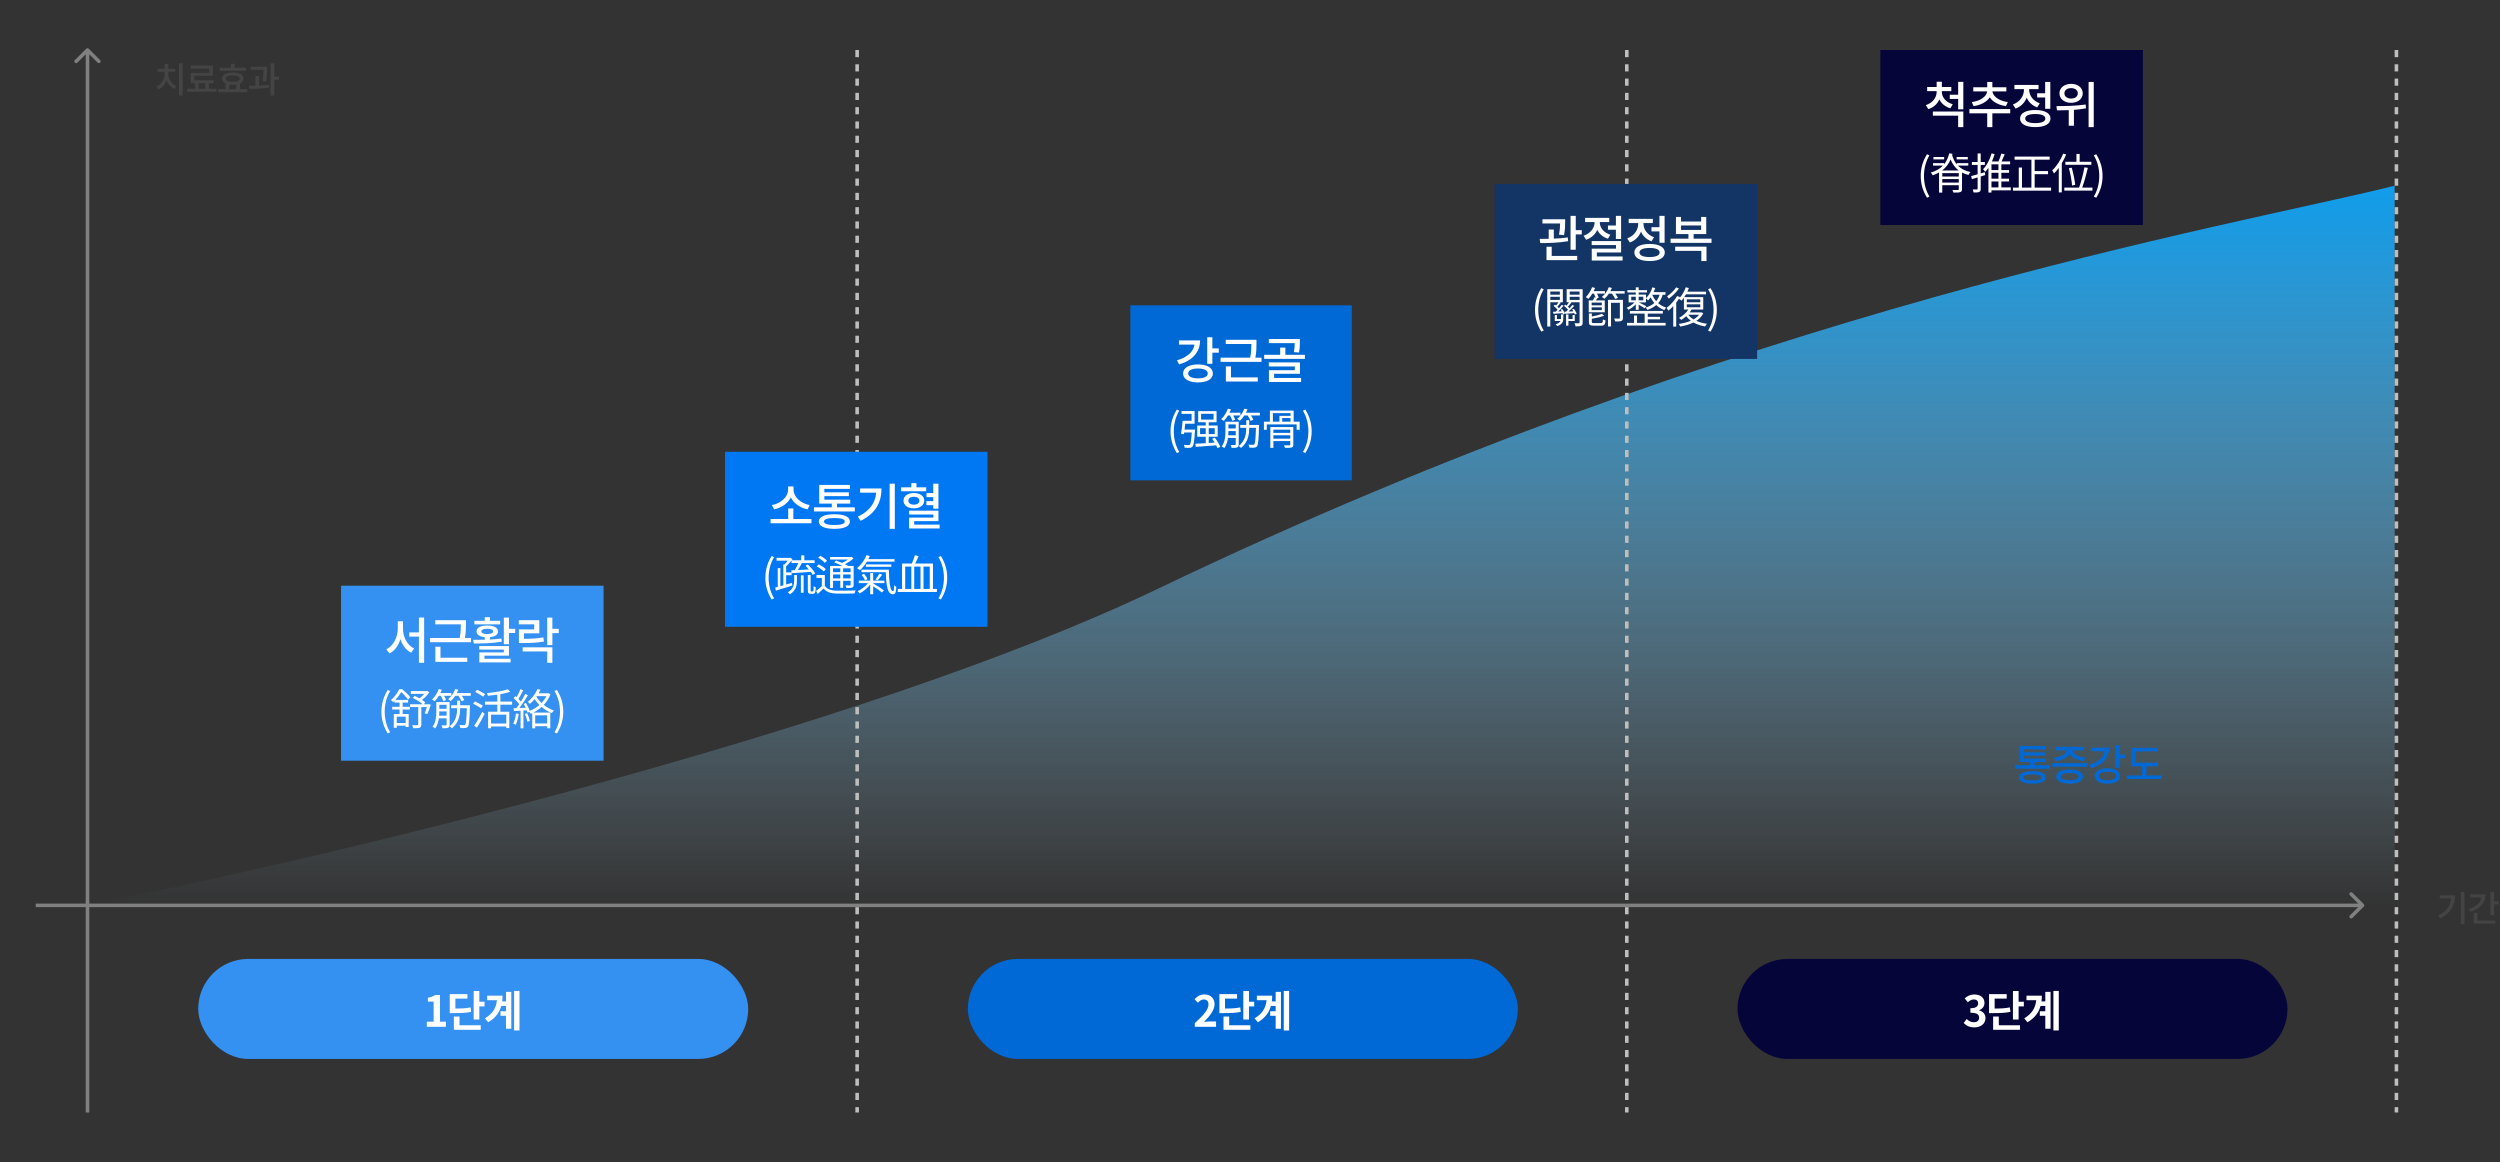 <svg width="1400" height="651" viewBox="0 0 1400 651" fill="none" xmlns="http://www.w3.org/2000/svg">
<rect x="0" y="0" width="1400" height="651" fill="#333333" stroke="none"/>
<path d="M648.391 329.72C480.789 410.165 177.641 481.429 49 507H1341V104C1246.85 127.471 976.518 172.227 648.391 329.72Z" fill="url(#paint0_linear_1402_15073)"/>
<rect x="111" y="537" width="308" height="56" rx="28" fill="#3591F1"/>
<path d="M239.023 575V572.144H242.839V560.912H239.623V558.728C241.399 558.392 242.623 557.936 243.751 557.216H246.367V572.144H249.703V575H239.023ZM263.524 564.128L263.836 566.624C261.124 567.224 258.604 567.344 253.708 567.344H251.86V556.712H261.748V559.232H255.004V564.8C258.94 564.776 261.124 564.632 263.524 564.128ZM257.332 569.264V574.16H269.212V576.68H254.164V569.264H257.332ZM268.42 560.984H271.348V563.576H268.42V570.944H265.252V554.96H268.42V560.984ZM283.37 560.792V555.44H286.322V576.104H283.37V568.856H280.298V566.312H283.37V563.312H280.706C279.722 566.96 277.514 570.032 273.386 572.48L271.586 570.272C275.954 567.608 277.874 564.416 278.282 560.096H272.834V557.576H281.426C281.426 558.704 281.354 559.76 281.234 560.792H283.37ZM287.906 554.936H290.906V577.064H287.906V554.936Z" fill="white"/>
<rect x="542" y="537" width="308" height="56" rx="28" fill="#0069D6"/>
<path d="M669.087 575V572.96C673.911 568.64 676.767 565.304 676.767 562.568C676.767 560.768 675.807 559.688 674.103 559.688C672.807 559.688 671.751 560.528 670.839 561.512L668.919 559.592C670.551 557.84 672.135 556.904 674.559 556.904C677.919 556.904 680.151 559.064 680.151 562.376C680.151 565.592 677.487 569.048 674.247 572.216C675.135 572.12 676.311 572.024 677.151 572.024H680.991V575H669.087ZM694.524 564.128L694.836 566.624C692.124 567.224 689.604 567.344 684.708 567.344H682.86V556.712H692.748V559.232H686.004V564.8C689.94 564.776 692.124 564.632 694.524 564.128ZM688.332 569.264V574.16H700.212V576.68H685.164V569.264H688.332ZM699.42 560.984H702.348V563.576H699.42V570.944H696.252V554.96H699.42V560.984ZM714.37 560.792V555.44H717.322V576.104H714.37V568.856H711.298V566.312H714.37V563.312H711.706C710.722 566.96 708.514 570.032 704.386 572.48L702.586 570.272C706.954 567.608 708.874 564.416 709.282 560.096H703.834V557.576H712.426C712.426 558.704 712.354 559.76 712.234 560.792H714.37ZM718.906 554.936H721.906V577.064H718.906V554.936Z" fill="white"/>
<rect x="973" y="537" width="308" height="56" rx="28" fill="#06053A"/>
<path d="M1105.63 575.336C1102.82 575.336 1100.93 574.28 1099.68 572.864L1101.34 570.632C1102.39 571.664 1103.69 572.456 1105.3 572.456C1107.1 572.456 1108.32 571.568 1108.32 569.96C1108.32 568.232 1107.29 567.128 1103.42 567.128V564.608C1106.69 564.608 1107.74 563.48 1107.74 561.896C1107.74 560.504 1106.88 559.688 1105.37 559.688C1104.1 559.688 1103.06 560.264 1102.01 561.248L1100.21 559.088C1101.74 557.744 1103.45 556.904 1105.54 556.904C1108.97 556.904 1111.3 558.608 1111.3 561.632C1111.3 563.552 1110.22 564.944 1108.34 565.688V565.808C1110.34 566.36 1111.87 567.848 1111.87 570.176C1111.87 573.44 1109.02 575.336 1105.63 575.336ZM1125.52 564.128L1125.84 566.624C1123.12 567.224 1120.6 567.344 1115.71 567.344H1113.86V556.712H1123.75V559.232H1117V564.8C1120.94 564.776 1123.12 564.632 1125.52 564.128ZM1119.33 569.264V574.16H1131.21V576.68H1116.16V569.264H1119.33ZM1130.42 560.984H1133.35V563.576H1130.42V570.944H1127.25V554.96H1130.42V560.984ZM1145.37 560.792V555.44H1148.32V576.104H1145.37V568.856H1142.3V566.312H1145.37V563.312H1142.71C1141.72 566.96 1139.51 570.032 1135.39 572.48L1133.59 570.272C1137.95 567.608 1139.87 564.416 1140.28 560.096H1134.83V557.576H1143.43C1143.43 558.704 1143.35 559.76 1143.23 560.792H1145.37ZM1149.91 554.936H1152.91V577.064H1149.91V554.936Z" fill="white"/>
<path d="M49.707 27.293C49.317 26.902 48.683 26.902 48.293 27.293L41.929 33.657C41.538 34.047 41.538 34.681 41.929 35.071C42.319 35.462 42.953 35.462 43.343 35.071L49 29.414L54.657 35.071C55.047 35.462 55.681 35.462 56.071 35.071C56.462 34.681 56.462 34.047 56.071 33.657L49.707 27.293ZM48 28L48 623L50 623L50 28L48 28Z" fill="#808080"/>
<path d="M480 28L480 623" stroke="#BEBEBE" stroke-width="2" stroke-dasharray="4 4"/>
<path d="M911 28L911 623" stroke="#BEBEBE" stroke-width="2" stroke-dasharray="4 4"/>
<path d="M1342 28L1342 623" stroke="#BEBEBE" stroke-width="2" stroke-dasharray="4 4"/>
<path d="M1323.71 507.707C1324.1 507.316 1324.1 506.683 1323.71 506.293L1317.34 499.929C1316.95 499.538 1316.32 499.538 1315.93 499.929C1315.54 500.319 1315.54 500.953 1315.93 501.343L1321.59 507L1315.93 512.657C1315.54 513.047 1315.54 513.68 1315.93 514.071C1316.32 514.461 1316.95 514.461 1317.34 514.071L1323.71 507.707ZM20 508L1323 508L1323 506L20 506L20 508Z" fill="#808080"/>
<path d="M1138.11 437C1141.4 437 1143.1 436.472 1143.1 435.32C1143.1 434.216 1141.4 433.664 1138.11 433.664C1134.85 433.664 1133.14 434.216 1133.14 435.32C1133.14 436.472 1134.85 437 1138.11 437ZM1138.11 431.84C1142.84 431.84 1145.58 433.04 1145.58 435.32C1145.58 437.624 1142.84 438.848 1138.11 438.848C1133.41 438.848 1130.65 437.624 1130.65 435.32C1130.65 433.04 1133.41 431.84 1138.11 431.84ZM1139.38 428.504H1147.93V430.496H1128.32V428.504H1136.89V426.728H1130.84V417.776H1145.6V419.672H1133.31V421.304H1145.07V423.152H1133.31V424.832H1145.74V426.728H1139.38V428.504ZM1151.09 426.248L1150.21 424.328C1154.24 423.92 1157.05 422.192 1157.36 420.224H1151.05V418.232H1167.05V420.224H1160.69C1161.01 422.192 1163.81 423.92 1167.85 424.328L1166.98 426.248C1163.14 425.84 1160.19 424.28 1159.04 422.048C1157.86 424.28 1154.89 425.84 1151.09 426.248ZM1158.99 436.904C1162.16 436.904 1163.96 436.208 1163.96 434.888C1163.96 433.544 1162.16 432.848 1158.99 432.848C1155.82 432.848 1154.05 433.544 1154.05 434.888C1154.05 436.208 1155.82 436.904 1158.99 436.904ZM1158.99 430.904C1163.65 430.904 1166.45 432.368 1166.45 434.888C1166.45 437.408 1163.65 438.848 1158.99 438.848C1154.36 438.848 1151.53 437.408 1151.53 434.888C1151.53 432.368 1154.36 430.904 1158.99 430.904ZM1149.22 427.352H1168.83V429.344H1149.22V427.352ZM1171.01 418.688H1181.14C1181.14 424.352 1177.4 428.384 1171.06 430.208L1170.05 428.24C1175.07 426.8 1178.02 424.064 1178.45 420.704H1171.01V418.688ZM1180.13 436.904C1183.04 436.904 1184.84 436.04 1184.84 434.552C1184.84 433.04 1183.04 432.176 1180.13 432.176C1177.25 432.176 1175.43 433.04 1175.43 434.552C1175.43 436.04 1177.25 436.904 1180.13 436.904ZM1180.13 430.208C1184.48 430.208 1187.28 431.864 1187.28 434.552C1187.28 437.216 1184.48 438.848 1180.13 438.848C1175.81 438.848 1172.98 437.216 1172.98 434.552C1172.98 431.864 1175.81 430.208 1180.13 430.208ZM1187.04 422.528H1190.12V424.568H1187.04V429.92H1184.57V417.176H1187.04V422.528ZM1202.02 434.216H1210.63V436.256H1191V434.216H1199.55V429.104H1193.4V418.808H1208.23V420.8H1195.87V427.112H1208.43V429.104H1202.02V434.216Z" fill="#0069D6"/>
<path d="M94.246 40.18V41.22C94.246 44.06 96.006 47 98.806 48.22L97.706 49.82C95.646 48.92 94.066 47.06 93.246 44.8C92.446 47.2 90.866 49.16 88.766 50.12L87.626 48.54C90.466 47.26 92.186 44.2 92.186 41.22V40.18H88.186V38.52H92.186V35.84H94.246V38.52H98.166V40.18H94.246ZM100.226 35.46H102.306V53.52H100.226V35.46ZM111.245 46.6V49.72H114.945V46.6H111.245ZM116.985 49.72H121.185V51.42H104.825V49.72H109.205V46.6H106.805V40.8H117.205V38.4H106.765V36.74H119.245V42.44H108.825V44.94H119.645V46.6H116.985V49.72ZM137.743 37.96V39.62H122.963V37.96H129.343V35.72H131.403V37.96H137.743ZM128.383 47.32V49.92H132.343V47.32C131.723 47.42 131.083 47.46 130.343 47.46C129.623 47.46 128.983 47.42 128.383 47.32ZM130.343 42.22C127.883 42.22 126.443 42.86 126.443 44.04C126.443 45.2 127.883 45.86 130.343 45.86C132.823 45.86 134.263 45.2 134.263 44.04C134.263 42.86 132.823 42.22 130.343 42.22ZM134.383 49.92H138.583V51.62H122.223V49.92H126.343V46.74C125.063 46.16 124.343 45.24 124.343 44.04C124.343 41.88 126.643 40.62 130.343 40.62C134.043 40.62 136.363 41.88 136.363 44.04C136.363 45.22 135.643 46.14 134.383 46.74V49.92ZM149.082 45.64L147.062 45.46C147.522 42.66 147.562 40.56 147.562 39.04H140.402V37.38H149.582V38.58C149.582 40.16 149.582 42.44 149.082 45.64ZM145.042 42.56V47.96C146.922 47.88 148.822 47.76 150.582 47.54L150.682 49.04C146.962 49.66 142.822 49.74 139.662 49.74L139.442 48.04C140.542 48.04 141.762 48.02 143.022 48V42.56H145.042ZM156.282 42.9V44.64H153.622V53.54H151.542V35.48H153.622V42.9H156.282Z" fill="#444444"/>
<path d="M1366.24 501.38H1374.8C1374.8 506.76 1372.64 511.32 1366.44 514.32L1365.34 512.68C1370.08 510.4 1372.32 507.22 1372.68 503.06H1366.24V501.38ZM1378.06 499.48H1380.12V517.54H1378.06V499.48ZM1383.32 500.86H1391.86C1391.86 505.64 1388.68 509.04 1383.42 510.64L1382.56 509C1386.7 507.74 1389.26 505.4 1389.62 502.54H1383.32V500.86ZM1387.34 511.24V515.52H1397.42V517.2H1385.26V511.24H1387.34ZM1396.7 504.76H1399.28V506.46H1396.7V512.56H1394.64V499.48H1396.7V504.76Z" fill="#444444"/>
<rect width="147" height="98" transform="translate(1053 28)" fill="#06053A"/>
<path d="M1093.55 58.388L1092.2 60.656C1089.29 59.788 1087.16 57.968 1086.04 55.672C1084.92 58.192 1082.82 60.18 1079.86 61.104L1078.46 58.864C1082.35 57.632 1084.53 54.636 1084.53 51.416V51.024H1079.21V48.728H1084.53V45.76H1087.44V48.728H1092.74V51.024H1087.42V51.416C1087.42 54.44 1089.66 57.268 1093.55 58.388ZM1082.4 64.772V62.448H1099.46V71.212H1096.57V64.772H1082.4ZM1096.57 45.844H1099.46V61.216H1096.57V55.392H1091.87V53.04H1096.57V45.844ZM1105.19 59.424L1104.19 57.156C1109.09 56.568 1112.56 53.908 1112.81 51.192H1105.03V48.868H1112.84V45.9H1115.72V48.868H1123.56V51.192H1115.75C1116 53.88 1119.47 56.568 1124.37 57.156L1123.34 59.424C1119.22 58.892 1115.92 57.016 1114.27 54.496C1112.64 57.016 1109.34 58.864 1105.19 59.424ZM1125.72 61.076V63.456H1115.72V71.212H1112.84V63.456H1102.87V61.076H1125.72ZM1140.81 52.228H1145.29V45.872H1148.17V60.936H1145.29V54.58H1140.81V52.228ZM1142.26 57.856L1140.84 60.124C1138.04 59.144 1136.02 57.156 1134.96 54.72C1133.84 57.492 1131.71 59.732 1128.71 60.796L1127.23 58.5C1131.15 57.1 1133.42 53.74 1133.42 50.268V49.904H1128.07V47.58H1141.59V49.904H1136.33V50.24C1136.33 53.404 1138.48 56.54 1142.26 57.856ZM1139.77 68.944C1143.33 68.944 1145.4 68.048 1145.4 66.396C1145.4 64.744 1143.33 63.848 1139.77 63.848C1136.16 63.848 1134.12 64.744 1134.12 66.396C1134.12 68.048 1136.16 68.944 1139.77 68.944ZM1139.77 61.608C1145.04 61.608 1148.28 63.4 1148.28 66.396C1148.28 69.42 1145.04 71.184 1139.77 71.184C1134.48 71.184 1131.23 69.42 1131.23 66.396C1131.23 63.4 1134.48 61.608 1139.77 61.608ZM1159.82 49.344C1157.63 49.344 1156.07 50.492 1156.07 52.256C1156.07 54.048 1157.63 55.196 1159.82 55.196C1162.03 55.196 1163.57 54.048 1163.57 52.256C1163.57 50.492 1162.03 49.344 1159.82 49.344ZM1159.82 57.576C1156.04 57.576 1153.29 55.392 1153.29 52.256C1153.29 49.148 1156.04 46.964 1159.82 46.964C1163.6 46.964 1166.34 49.148 1166.34 52.256C1166.34 55.392 1163.6 57.576 1159.82 57.576ZM1167.97 58.528L1168.16 60.656C1165.95 61.104 1163.63 61.356 1161.39 61.524V70.4H1158.5V61.692C1156.12 61.776 1153.88 61.804 1151.92 61.804L1151.59 59.424C1156.15 59.424 1162.51 59.34 1167.97 58.528ZM1169.62 45.872H1172.5V71.184H1169.62V45.872Z" fill="white"/>
<path d="M1079.13 110.728C1076.92 107.128 1075.6 103.264 1075.6 98.536C1075.6 93.832 1076.92 89.944 1079.13 86.368L1080.49 86.992C1078.41 90.424 1077.42 94.456 1077.42 98.536C1077.42 102.616 1078.41 106.672 1080.49 110.08L1079.13 110.728ZM1101.97 87.928V89.248H1095.73V87.928H1101.97ZM1088.72 87.928V89.248H1082.72V87.928H1088.72ZM1087.67 102.256H1096.91V100.264H1087.67V102.256ZM1087.57 95.464H1096.86C1094.84 93.928 1093.38 91.864 1092.32 89.272C1091.22 91.888 1089.64 93.904 1087.57 95.464ZM1096.91 98.872V96.952H1087.67V98.872H1096.91ZM1102.26 92.752H1096.45C1098.16 94.504 1100.46 95.728 1103.46 96.352C1103.08 96.76 1102.6 97.456 1102.36 97.984C1101.01 97.648 1099.81 97.192 1098.73 96.64V105.952C1098.73 106.912 1098.47 107.344 1097.72 107.584C1097.03 107.848 1095.8 107.848 1093.93 107.848C1093.84 107.416 1093.57 106.792 1093.33 106.384C1094.7 106.408 1096.04 106.408 1096.4 106.384C1096.79 106.384 1096.91 106.288 1096.91 105.952V103.696H1087.67V107.848H1085.87V96.568C1084.79 97.192 1083.61 97.72 1082.34 98.176C1082.17 97.792 1081.57 97 1081.21 96.664C1084.07 95.8 1086.32 94.528 1088.03 92.752H1082.51V91.36H1088.68V92.032C1090.02 90.376 1090.98 88.336 1091.56 85.84L1093.38 86.128C1093.31 86.368 1093.26 86.632 1093.19 86.872C1093.76 88.888 1094.63 90.64 1095.83 92.08V91.36H1102.26V92.752ZM1111.5 96.424L1111.72 98.032L1109.2 98.824V105.664C1109.2 106.672 1108.98 107.176 1108.38 107.488C1107.76 107.776 1106.8 107.824 1105.21 107.8C1105.14 107.368 1104.92 106.576 1104.68 106.096C1105.76 106.144 1106.75 106.144 1107.06 106.12C1107.37 106.12 1107.47 106.024 1107.47 105.664V99.352L1104.25 100.336L1103.84 98.608C1104.83 98.368 1106.1 98.008 1107.47 97.6V92.368H1104.25V90.736H1107.47V85.936H1109.2V90.736H1111.52V92.368H1109.2V97.096L1111.5 96.424ZM1115.22 101.608V104.944H1119.13V101.608H1115.22ZM1119.13 95.248V92.032H1115.22V95.248H1119.13ZM1119.13 100.048V96.784H1115.22V100.048H1119.13ZM1126.07 104.944V106.576H1115.22V107.8H1113.52V93.952C1112.96 94.792 1112.36 95.56 1111.74 96.232C1111.5 95.872 1110.9 95.104 1110.54 94.744C1112.63 92.632 1114.31 89.344 1115.29 85.888L1117 86.32C1116.56 87.736 1116.06 89.104 1115.46 90.424H1119.13C1119.76 89.056 1120.4 87.28 1120.76 85.984L1122.64 86.416C1122.11 87.736 1121.46 89.2 1120.88 90.424H1125.66V92.032H1120.76V95.248H1125.08V96.784H1120.76V100.048H1125.08V101.608H1120.76V104.944H1126.07ZM1139.41 105.04H1148.6V106.792H1127.24V105.04H1130.51V93.808H1132.31V105.04H1137.59V89.416H1128.16V87.688H1147.81V89.416H1139.41V95.8H1146.9V97.552H1139.41V105.04ZM1156.6 90.616H1162.81V86.2H1164.61V90.616H1171.16V92.296H1156.6V90.616ZM1162.12 103.528L1160.36 103.912C1160.2 101.512 1159.45 97.36 1158.59 94.192L1160.17 93.904C1161.08 97.072 1161.9 101.152 1162.12 103.528ZM1155.4 85.984L1157.05 86.512C1156.38 88.192 1155.54 89.872 1154.6 91.456V107.752H1152.92V94.024C1152.08 95.176 1151.2 96.256 1150.28 97.144C1150.09 96.736 1149.56 95.824 1149.25 95.392C1151.68 93.136 1154 89.608 1155.4 85.984ZM1166.03 105.04H1171.76V106.72H1156.02V105.04H1164.3C1165.4 102.016 1166.65 97.168 1167.28 93.688L1169.2 94.024C1168.38 97.576 1167.13 102.064 1166.03 105.04ZM1173.88 110.728L1172.53 110.08C1174.6 106.672 1175.6 102.616 1175.6 98.536C1175.6 94.456 1174.6 90.424 1172.53 86.992L1173.88 86.368C1176.11 89.944 1177.43 93.832 1177.43 98.536C1177.43 103.264 1176.11 107.128 1173.88 110.728Z" fill="white"/>
<rect width="147" height="98" transform="translate(191 328)" fill="#3591F1"/>
<path d="M225.668 347.916V352.088C225.668 356.792 228.076 361.384 231.94 363.176L230.232 365.5C227.376 364.072 225.332 361.3 224.24 357.912C223.12 361.496 221.048 364.436 218.164 365.92L216.344 363.624C220.292 361.692 222.756 356.82 222.756 352.088V347.916H225.668ZM234.6 345.816H237.512V371.184H234.6V356.484H229.196V354.132H234.6V345.816ZM246.666 362.168V368.328H261.674V370.652H243.81V362.168H246.666ZM260.33 357.296H263.774V359.648H240.842V357.296H257.418C258.062 354.132 258.09 351.752 258.09 349.624H243.726V347.3H260.946V349.372C260.946 351.528 260.946 354.02 260.33 357.296ZM280.096 347.636V349.624H265.676V347.636H271.444V345.62H274.356V347.636H280.096ZM269.568 353.572C269.568 354.552 270.856 355.084 272.872 355.084C274.916 355.084 276.176 354.552 276.176 353.572C276.176 352.62 274.916 352.088 272.872 352.088C270.856 352.088 269.568 352.62 269.568 353.572ZM280.796 357.576L281.02 359.34C275.672 360.292 269.708 360.348 265.312 360.348L265.004 358.304C266.908 358.304 269.12 358.304 271.444 358.248V356.82C268.588 356.54 266.852 355.392 266.852 353.572C266.852 351.5 269.204 350.268 272.872 350.268C276.54 350.268 278.892 351.5 278.892 353.572C278.892 355.392 277.184 356.54 274.356 356.82V358.136C276.54 358.024 278.752 357.856 280.796 357.576ZM271.276 367.18V368.944H285.948V370.932H268.42V365.36H282.168V363.764H268.364V361.804H285.024V367.18H271.276ZM285.024 352.116H288.496V354.496H285.024V360.74H282.14V345.872H285.024V352.116ZM304.286 356.932L304.594 359.284C300.786 359.956 297.482 360.096 292.638 360.096H290.594V352.48H299.162V349.624H290.538V347.3H302.018V354.664H293.422V357.744C297.762 357.716 300.814 357.576 304.286 356.932ZM292.694 364.828V362.504H309.326V371.184H306.442V364.828H292.694ZM312.91 352.172V354.552H309.326V361.244H306.442V345.872H309.326V352.172H312.91Z" fill="white"/>
<path d="M217.127 410.728C214.919 407.128 213.599 403.264 213.599 398.536C213.599 393.832 214.919 389.944 217.127 386.368L218.495 386.992C216.407 390.424 215.423 394.456 215.423 398.536C215.423 402.616 216.407 406.672 218.495 410.08L217.127 410.728ZM227.18 404.896V401.344H222.188V404.896H227.18ZM225.476 393.472V395.824H229.508V397.336H225.476V399.832H228.86V407.128H227.18V406.384H222.188V407.56H220.532V399.832H223.772V397.336H219.644V395.824H223.772V393.472H220.892V392.464C220.628 392.704 220.364 392.944 220.1 393.184C219.836 392.8 219.284 392.272 218.924 392.032C221.084 390.184 222.692 387.808 223.58 385.936H225.236C226.844 387.256 228.788 389.152 229.724 390.4L228.524 391.768C227.708 390.64 226.148 388.816 224.684 387.544C223.892 388.888 222.812 390.472 221.372 391.96H228.524V393.472H225.476ZM239.996 394.312L241.244 394.648C240.644 396.472 239.948 398.536 239.3 399.856L237.812 399.448C238.196 398.584 238.676 397.264 239.036 395.968H235.94V405.736C235.94 406.72 235.724 407.224 235.028 407.512C234.332 407.776 233.204 407.8 231.38 407.8C231.308 407.32 231.068 406.6 230.828 406.12C232.124 406.144 233.372 406.144 233.732 406.144C234.092 406.12 234.212 406.024 234.212 405.712V395.968H229.652V394.384H236.684C235.388 393.184 233.084 391.744 231.116 390.856L232.22 389.704C233.108 390.064 234.068 390.544 234.956 391.072C235.892 390.376 236.852 389.464 237.596 388.576H230.06V386.992H238.916L239.252 386.896L240.428 387.688C239.396 389.224 237.86 390.76 236.348 391.936C237.092 392.44 237.74 392.968 238.22 393.424L237.332 394.384H239.708L239.996 394.312ZM246.884 389.656H245.756C245.036 390.832 244.22 391.888 243.428 392.728C243.092 392.44 242.372 391.936 241.94 391.72C243.524 390.304 244.916 388.072 245.732 385.84L247.436 386.272C247.196 386.896 246.908 387.52 246.596 388.12H252.74V389.656H248.684C249.164 390.472 249.596 391.408 249.788 392.032L248.204 392.632C247.964 391.84 247.46 390.64 246.884 389.656ZM245.924 400.792H250.1V398.392H246.02C246.02 399.136 245.996 399.952 245.924 400.792ZM250.1 394.672H246.02V396.928H250.1V394.672ZM251.78 393.16V405.832C251.78 406.768 251.588 407.248 250.964 407.512C250.34 407.824 249.332 407.824 247.772 407.824C247.7 407.368 247.508 406.672 247.268 406.192C248.396 406.216 249.38 406.216 249.668 406.216C250.004 406.192 250.1 406.096 250.1 405.808V402.256H245.78C245.468 404.272 244.892 406.336 243.692 407.968C243.404 407.656 242.66 407.152 242.252 406.984C244.124 404.488 244.34 401.008 244.34 398.368V393.16H251.78ZM257.66 394.96H263.18C263.18 394.96 263.18 395.536 263.156 395.776C262.916 403.408 262.7 406.048 262.052 406.888C261.644 407.44 261.212 407.608 260.564 407.68C259.94 407.752 258.836 407.752 257.756 407.68C257.732 407.152 257.54 406.456 257.252 405.976C258.332 406.096 259.364 406.096 259.748 406.096C260.132 406.096 260.348 406.048 260.564 405.784C260.972 405.256 261.236 402.952 261.428 396.592H257.66C257.66 400.264 257.108 404.512 253.076 407.872C252.788 407.488 252.236 407.032 251.828 406.768C255.572 403.624 256.004 399.712 256.004 396.592H252.644V394.96H256.004V392.32H257.66V394.96ZM255.836 388.12H263.636V389.656H258.62C259.196 390.472 259.724 391.432 259.988 392.08L258.428 392.704C258.14 391.864 257.444 390.64 256.724 389.656H254.948C254.18 390.808 253.316 391.816 252.428 392.608C252.092 392.32 251.372 391.768 250.94 391.576C252.644 390.208 254.156 388.072 254.948 385.84L256.7 386.272C256.46 386.896 256.172 387.52 255.836 388.12ZM271.628 388.696L270.596 390.136C269.612 389.44 267.62 388.288 266.156 387.496L267.14 386.224C268.604 386.92 270.62 388.024 271.628 388.696ZM270.404 395.176L269.396 396.64C268.412 395.968 266.444 394.816 264.98 394.048L265.964 392.752C267.356 393.448 269.348 394.504 270.404 395.176ZM267.044 407.512L265.556 406.312C266.852 404.512 268.7 401.344 270.092 398.632L271.388 399.808C270.14 402.328 268.46 405.304 267.044 407.512ZM283.508 405.16V400.216H274.988V405.16H283.508ZM286.772 394.624H280.196V398.56H285.212V407.704H283.508V406.816H274.988V407.824H273.332V398.56H278.492V394.624H271.58V392.896H278.492V389.008C276.74 389.272 274.94 389.488 273.236 389.656C273.14 389.224 272.9 388.552 272.732 388.144C276.86 387.712 281.684 386.968 284.348 386.008L285.74 387.4C284.18 387.928 282.26 388.384 280.196 388.744V392.896H286.772V394.624ZM288.956 399.52L290.492 399.808C290.156 402.064 289.58 404.368 288.788 405.904C288.5 405.688 287.78 405.352 287.396 405.232C288.188 403.768 288.692 401.632 288.956 399.52ZM293.9 399.784L295.196 399.352C295.844 400.72 296.492 402.544 296.732 403.72L295.364 404.176C295.124 402.976 294.524 401.176 293.9 399.784ZM300.644 389.824L300.38 390.208C301.124 391.432 302.108 392.608 303.236 393.688C304.34 392.536 305.276 391.264 305.972 389.824H300.644ZM306.404 400.6H299.708V405.136H306.404V400.6ZM307.172 388.168L308.252 388.792C307.388 391.096 306.068 393.088 304.484 394.744C306.212 396.112 308.204 397.216 310.196 397.912C309.812 398.248 309.284 398.896 309.02 399.352C307.028 398.56 305.06 397.36 303.308 395.896C301.868 397.168 300.284 398.248 298.628 399.064H308.156V407.824H306.404V406.672H299.708V407.848H298.052V399.352C297.764 399.472 297.452 399.616 297.164 399.736C296.996 399.448 296.708 398.992 296.396 398.656L295.412 399.112C295.316 398.728 295.172 398.272 294.98 397.768L293.108 397.888V407.872H291.524V397.984C290.156 398.056 288.86 398.128 287.756 398.2L287.612 396.616L289.196 396.544C289.7 395.896 290.252 395.128 290.78 394.336C290.036 393.28 288.788 391.936 287.684 390.952L288.596 389.776C288.836 389.968 289.052 390.184 289.292 390.4C290.108 389.056 290.948 387.256 291.452 385.936L293.012 386.56C292.196 388.144 291.188 390.04 290.3 391.384C290.828 391.912 291.308 392.464 291.692 392.944C292.628 391.456 293.492 389.92 294.116 388.648L295.628 389.32C294.26 391.6 292.436 394.408 290.852 396.472L294.38 396.328C294.044 395.584 293.66 394.816 293.276 394.168L294.524 393.664C295.388 395.056 296.252 396.832 296.636 398.08C298.58 397.288 300.476 396.184 302.084 394.768C301.052 393.784 300.14 392.68 299.372 391.528C298.604 392.464 297.74 393.352 296.756 394.168C296.468 393.808 295.916 393.28 295.532 393.04C298.172 390.976 299.996 388.168 300.908 385.936L302.66 386.224C302.372 386.872 302.012 387.568 301.628 388.24H306.836L307.172 388.168ZM311.876 410.728L310.532 410.08C312.596 406.672 313.604 402.616 313.604 398.536C313.604 394.456 312.596 390.424 310.532 386.992L311.876 386.368C314.108 389.944 315.428 393.832 315.428 398.536C315.428 403.264 314.108 407.128 311.876 410.728Z" fill="white"/>
<rect width="147" height="98" transform="translate(406 253)" fill="#0078F4"/>
<path d="M453.436 282.828L452.232 285.236C448.088 284.424 444.504 281.904 442.88 278.544C441.2 281.904 437.616 284.424 433.5 285.236L432.268 282.828C437.28 281.988 441.34 278.208 441.34 274.316V272.412H444.392V274.316C444.392 278.236 448.452 281.988 453.436 282.828ZM444.28 290.64H454.416V293.02H431.512V290.64H441.396V284.732H444.28V290.64ZM467.238 294C471.074 294 473.062 293.384 473.062 292.04C473.062 290.752 471.074 290.108 467.238 290.108C463.43 290.108 461.442 290.752 461.442 292.04C461.442 293.384 463.43 294 467.238 294ZM467.238 287.98C472.754 287.98 475.946 289.38 475.946 292.04C475.946 294.728 472.754 296.156 467.238 296.156C461.75 296.156 458.53 294.728 458.53 292.04C458.53 289.38 461.75 287.98 467.238 287.98ZM468.722 284.088H478.69V286.412H455.814V284.088H465.81V282.016H458.754V271.572H475.974V273.784H461.638V275.688H475.358V277.844H461.638V279.804H476.142V282.016H468.722V284.088ZM481.656 273.532H493.64C493.64 281.064 490.616 287.448 481.936 291.648L480.396 289.352C487.032 286.16 490.168 281.708 490.672 275.884H481.656V273.532ZM498.204 270.872H501.088V296.156H498.204V270.872ZM522.618 284.844V282.912H518.782V280.644H522.618V278.376H518.838V276.108H522.618V270.872H525.53V284.844H522.618ZM518.67 272.916V275.1H504.642V272.916H510.326V270.592H513.21V272.916H518.67ZM508.674 280.364C508.674 281.736 509.906 282.604 511.754 282.604C513.63 282.604 514.862 281.736 514.862 280.364C514.862 278.992 513.63 278.18 511.754 278.18C509.906 278.18 508.674 278.992 508.674 280.364ZM517.578 280.364C517.578 282.94 515.198 284.676 511.754 284.676C508.338 284.676 505.958 282.94 505.958 280.364C505.958 277.788 508.338 276.08 511.754 276.08C515.198 276.08 517.578 277.788 517.578 280.364ZM511.95 293.776H526.202V295.932H509.094V289.856H522.674V288.12H509.066V285.992H525.53V291.844H511.95V293.776Z" fill="white"/>
<path d="M432.127 335.728C429.919 332.128 428.599 328.264 428.599 323.536C428.599 318.832 429.919 314.944 432.127 311.368L433.495 311.992C431.407 315.424 430.423 319.456 430.423 323.536C430.423 327.616 431.407 331.672 433.495 335.08L432.127 335.728ZM443.26 315.304V313.864C442.372 315.04 441.244 316.24 440.236 317.128V320.56H443.26L443.164 319.36L445.06 319.288C445.78 318.136 446.548 316.576 447.1 315.304H443.26ZM443.5 326.368L443.716 327.904C440.476 328.936 437.02 330.016 434.5 330.76L434.092 329.056L435.532 328.672V318.16H436.996V328.24L438.652 327.784V316.048L439.228 316.12C439.876 315.496 440.548 314.728 441.1 313.984H434.884V312.424H442.324L442.66 312.328L443.788 313.144C443.644 313.336 443.5 313.552 443.356 313.744H448.684V310.984H450.412V313.744H456.196V315.304H449.044C448.372 316.6 447.58 318.04 446.812 319.216C448.732 319.12 450.844 319 452.98 318.88C452.356 318.16 451.708 317.44 451.06 316.816L452.404 316.12C453.988 317.608 455.764 319.696 456.532 321.136L455.116 321.928C454.852 321.448 454.492 320.872 454.06 320.272C450.172 320.56 446.164 320.8 443.308 320.968L443.284 320.704V322.12H440.236V327.304L443.5 326.368ZM444.748 324.928V322.048H446.284V324.976C446.284 327.688 445.876 330.664 442.372 332.8C442.132 332.464 441.58 331.936 441.196 331.672C444.412 329.776 444.748 327.184 444.748 324.928ZM448.492 331.936V322.168H450.028V331.936H448.492ZM454.372 331.216H454.924C455.092 331.216 455.26 331.192 455.332 331.12C455.428 331.024 455.5 330.832 455.572 330.496C455.62 330.136 455.644 329.296 455.644 328.24C455.956 328.48 456.436 328.72 456.82 328.864C456.772 329.872 456.7 331.072 456.604 331.456C456.46 331.888 456.292 332.176 456.004 332.344C455.74 332.512 455.332 332.56 454.972 332.56H454.012C453.556 332.56 453.076 332.464 452.788 332.176C452.476 331.864 452.38 331.48 452.38 330.016V322H453.94V330.208C453.94 330.688 453.94 331 454.06 331.096C454.108 331.192 454.204 331.216 454.372 331.216ZM470.548 318.28H466.516V320.392H470.548V318.28ZM476.332 320.392V318.28H472.156V320.392H476.332ZM472.156 323.896H476.332V321.712H472.156V323.896ZM466.516 323.896H470.548V321.712H466.516V323.896ZM466.516 325.264V329.248H464.836V316.912H471.676C470.26 316.216 468.556 315.448 467.116 314.92L468.244 313.912C469.276 314.272 470.452 314.752 471.58 315.232C472.732 314.728 473.908 314.032 474.868 313.336H464.86V311.92H476.572L476.908 311.824L478.012 312.664C476.74 313.864 474.94 315.064 473.164 315.952C473.86 316.288 474.484 316.624 475.012 316.912H478.036V327.472C478.036 328.336 477.844 328.768 477.22 329.032C476.596 329.272 475.588 329.296 473.98 329.296C473.908 328.864 473.692 328.24 473.476 327.832C474.604 327.88 475.636 327.856 475.924 327.856C476.236 327.856 476.332 327.76 476.332 327.448V325.264H472.156V329.152H470.548V325.264H466.516ZM463.132 314.032L461.884 315.208C461.164 314.296 459.556 313.072 458.164 312.304L459.34 311.224C460.732 311.944 462.388 313.12 463.132 314.032ZM462.46 318.76L461.26 320.008C460.468 319.12 458.788 317.92 457.348 317.152L458.476 316.048C459.916 316.72 461.644 317.872 462.46 318.76ZM461.908 322V328.072C463.084 329.848 465.244 330.64 468.076 330.76C470.74 330.856 476.284 330.808 479.164 330.616C478.924 331.024 478.66 331.816 478.564 332.344C475.9 332.44 470.788 332.488 468.1 332.392C464.932 332.272 462.724 331.432 461.188 329.56C460.156 330.592 459.076 331.6 457.924 332.632L456.988 330.928C457.996 330.208 459.148 329.2 460.228 328.216V323.656H457.228V322H461.908ZM500.932 314.536H485.476C484.324 316.408 482.956 318.064 481.588 319.288C481.204 318.952 480.388 318.424 479.932 318.136C482.164 316.432 484.132 313.744 485.236 310.888L487.084 311.368C486.844 311.968 486.58 312.544 486.268 313.12H500.932V314.536ZM499.132 317.416H484.876V316.072H499.132V317.416ZM488.98 320.92V325.12H495.268V326.56H488.98V326.848L489.052 326.776C491.068 327.88 493.684 329.536 495.004 330.664L493.828 331.792C492.772 330.832 490.804 329.464 488.98 328.36V332.8H487.3V327.352C485.716 329.392 483.412 331.288 481.396 332.344C481.132 331.96 480.628 331.36 480.268 331.048C482.284 330.16 484.612 328.384 486.1 326.56H480.892V325.12H487.3V320.92H488.98ZM482.524 321.928L483.868 321.328C484.66 322.24 485.476 323.488 485.764 324.352L484.372 324.976C484.084 324.112 483.292 322.84 482.524 321.928ZM492.484 321.208L494.044 321.808C493.204 322.936 492.22 324.184 491.452 325L490.3 324.472C491.02 323.584 491.98 322.168 492.484 321.208ZM482.428 319H497.764C497.86 325.216 498.364 331.072 500.092 331.072C500.548 331.072 500.692 329.704 500.74 327.64C501.052 328 501.556 328.456 501.94 328.672C501.796 331.648 501.412 332.8 499.972 332.8C496.876 332.8 496.252 327.472 496.036 320.416H482.428V319ZM506.908 317.296V329.8H510.34V317.296H506.908ZM515.476 329.8V317.296H511.972V329.8H515.476ZM520.66 317.296H517.156V329.8H520.66V317.296ZM522.46 329.8H524.668V331.528H502.756V329.8H505.156V315.592H510.628C511.276 314.2 511.972 312.304 512.356 310.912L514.42 311.416C513.844 312.784 513.172 314.32 512.524 315.592H522.46V329.8ZM526.876 335.728L525.532 335.08C527.596 331.672 528.604 327.616 528.604 323.536C528.604 319.456 527.596 315.424 525.532 311.992L526.876 311.368C529.108 314.944 530.428 318.832 530.428 323.536C530.428 328.264 529.108 332.128 526.876 335.728Z" fill="white"/>
<rect width="124" height="98" transform="translate(633 171)" fill="#0069D6"/>
<path d="M660.227 190.636H672.043C672.043 197.244 667.675 201.948 660.283 204.076L659.107 201.78C664.959 200.1 668.403 196.908 668.907 192.988H660.227V190.636ZM670.867 211.888C674.255 211.888 676.355 210.88 676.355 209.144C676.355 207.38 674.255 206.372 670.867 206.372C667.507 206.372 665.379 207.38 665.379 209.144C665.379 210.88 667.507 211.888 670.867 211.888ZM670.867 204.076C675.935 204.076 679.211 206.008 679.211 209.144C679.211 212.252 675.935 214.156 670.867 214.156C665.827 214.156 662.523 212.252 662.523 209.144C662.523 206.008 665.827 204.076 670.867 204.076ZM678.931 195.116H682.515V197.496H678.931V203.74H676.047V188.872H678.931V195.116ZM689.345 205.168V211.328H704.353V213.652H686.489V205.168H689.345ZM703.009 200.296H706.453V202.648H683.521V200.296H700.097C700.741 197.132 700.769 194.752 700.769 192.624H686.405V190.3H703.625V192.372C703.625 194.528 703.625 197.02 703.009 200.296ZM727.451 197.412L724.595 197.188C724.959 195.116 725.043 193.52 725.043 192.148H710.567V189.824H727.927V191.42C727.927 192.988 727.927 194.948 727.451 197.412ZM713.479 209.34V211.636H728.627V213.904H710.595V207.324H725.099V205.224H710.539V202.956H727.983V209.34H713.479ZM719.807 198.672H730.727V200.968H707.935V198.672H716.895V194.64H719.807V198.672Z" fill="white"/>
<path d="M659.027 253.728C656.819 250.128 655.499 246.264 655.499 241.536C655.499 236.832 656.819 232.944 659.027 229.368L660.395 229.992C658.307 233.424 657.323 237.456 657.323 241.536C657.323 245.616 658.307 249.672 660.395 253.08L659.027 253.728ZM663.344 240.576H669.224C669.224 240.576 669.2 241.104 669.176 241.344C668.816 247.152 668.48 249.336 667.784 250.104C667.352 250.56 666.896 250.728 666.224 250.8C665.648 250.848 664.544 250.824 663.44 250.776C663.416 250.296 663.248 249.576 662.96 249.144C664.04 249.24 665.072 249.264 665.504 249.264C665.864 249.264 666.104 249.216 666.32 249C666.776 248.496 667.112 246.696 667.4 242.184H663.152L663.008 243.144L661.376 242.928C661.712 241.056 662.096 237.96 662.264 235.632H667.304V231.768H661.664V230.16H668.96V237.288H663.728C663.608 238.392 663.488 239.52 663.344 240.576ZM672.032 243.072H675.2V239.784H672.032V243.072ZM680.24 239.784H676.88V243.072H680.24V239.784ZM672.608 231.744V234.984H679.592V231.744H672.608ZM683.36 250.248L681.776 250.968C681.608 250.512 681.368 249.96 681.08 249.384C676.976 249.696 672.656 250.032 669.656 250.248L669.392 248.496C670.952 248.424 672.992 248.304 675.2 248.184V244.56H670.448V238.296H675.2V236.472H670.976V230.232H681.272V236.472H676.88V238.296H681.896V244.56H676.88V248.064L680.216 247.848C679.76 247.104 679.28 246.384 678.8 245.736L680.264 245.064C681.512 246.672 682.832 248.808 683.36 250.248ZM688.784 232.656H687.656C686.936 233.832 686.12 234.888 685.328 235.728C684.992 235.44 684.272 234.936 683.84 234.72C685.424 233.304 686.816 231.072 687.632 228.84L689.336 229.272C689.096 229.896 688.808 230.52 688.496 231.12H694.64V232.656H690.584C691.064 233.472 691.496 234.408 691.688 235.032L690.104 235.632C689.864 234.84 689.36 233.64 688.784 232.656ZM687.824 243.792H692V241.392H687.92C687.92 242.136 687.896 242.952 687.824 243.792ZM692 237.672H687.92V239.928H692V237.672ZM693.68 236.16V248.832C693.68 249.768 693.488 250.248 692.864 250.512C692.24 250.824 691.232 250.824 689.672 250.824C689.6 250.368 689.408 249.672 689.168 249.192C690.296 249.216 691.28 249.216 691.568 249.216C691.904 249.192 692 249.096 692 248.808V245.256H687.68C687.368 247.272 686.792 249.336 685.592 250.968C685.304 250.656 684.56 250.152 684.152 249.984C686.024 247.488 686.24 244.008 686.24 241.368V236.16H693.68ZM699.56 237.96H705.08C705.08 237.96 705.08 238.536 705.056 238.776C704.816 246.408 704.6 249.048 703.952 249.888C703.544 250.44 703.112 250.608 702.464 250.68C701.84 250.752 700.736 250.752 699.656 250.68C699.632 250.152 699.44 249.456 699.152 248.976C700.232 249.096 701.264 249.096 701.648 249.096C702.032 249.096 702.248 249.048 702.464 248.784C702.872 248.256 703.136 245.952 703.328 239.592H699.56C699.56 243.264 699.008 247.512 694.976 250.872C694.688 250.488 694.136 250.032 693.728 249.768C697.472 246.624 697.904 242.712 697.904 239.592H694.544V237.96H697.904V235.32H699.56V237.96ZM697.736 231.12H705.536V232.656H700.52C701.096 233.472 701.624 234.432 701.888 235.08L700.328 235.704C700.04 234.864 699.344 233.64 698.624 232.656H696.848C696.08 233.808 695.216 234.816 694.328 235.608C693.992 235.32 693.272 234.768 692.84 234.576C694.544 233.208 696.056 231.072 696.848 228.84L698.6 229.272C698.36 229.896 698.072 230.52 697.736 231.12ZM713.096 245.664H722.528V243.744H713.096V245.664ZM722.528 240.6H713.096V242.424H722.528V240.6ZM724.256 239.16V248.952C724.256 249.864 724.04 250.32 723.32 250.56C722.6 250.8 721.4 250.824 719.552 250.824C719.504 250.392 719.264 249.768 719.024 249.36C720.392 249.384 721.688 249.384 722.048 249.384C722.408 249.36 722.528 249.264 722.528 248.928V247.008H713.096V250.824H711.392V239.16H724.256ZM712.808 231.36V236.136H716.48V232.896H722.696V231.36H712.808ZM722.696 236.136V234.12H718.04V236.136H722.696ZM724.448 236.136H727.808V240.696H726.128V237.672H709.4V240.696H707.792V236.136H711.128V229.944H724.448V236.136ZM730.976 253.728L729.632 253.08C731.696 249.672 732.704 245.616 732.704 241.536C732.704 237.456 731.696 233.424 729.632 229.992L730.976 229.368C733.208 232.944 734.528 236.832 734.528 241.536C734.528 246.264 733.208 250.128 730.976 253.728Z" fill="white"/>
<rect width="147" height="98" transform="translate(837 103)" fill="#133565"/>
<path d="M875.868 131.708L873.04 131.4C873.544 128.684 873.628 126.696 873.656 125.128H863.772V122.776H876.484V124.232C876.484 125.94 876.484 128.432 875.868 131.708ZM877.968 132.968L878.164 135.068C872.9 135.992 866.936 136.132 862.54 136.132L862.232 133.78C863.744 133.78 865.48 133.78 867.272 133.724V128.544H870.128V133.64C872.76 133.528 875.476 133.36 877.968 132.968ZM868.952 138.176V143.328H883.232V145.68H866.04V138.176H868.952ZM882.42 128.88H885.78V131.26H882.42V139.856H879.508V120.872H882.42V128.88ZM900.45 126.304H904.902V120.872H907.814V133.836H904.902V128.656H900.45V126.304ZM901.794 131.456L900.45 133.696C897.622 132.8 895.55 130.98 894.458 128.712C893.338 131.232 891.182 133.304 888.214 134.256L886.814 132.016C890.678 130.728 892.974 127.592 892.974 124.596V124.344H887.654V122.02H901.178V124.344H895.886V124.624C895.886 127.48 898.07 130.28 901.794 131.456ZM894.234 143.636H908.654V145.904H891.378V139.268H904.958V137.252H891.35V134.984H907.814V141.396H894.234V143.636ZM924.808 127.228H929.288V120.872H932.172V135.936H929.288V129.58H924.808V127.228ZM926.264 132.856L924.836 135.124C922.036 134.144 920.02 132.156 918.956 129.72C917.836 132.492 915.708 134.732 912.712 135.796L911.228 133.5C915.148 132.1 917.416 128.74 917.416 125.268V124.904H912.068V122.58H925.592V124.904H920.328V125.24C920.328 128.404 922.484 131.54 926.264 132.856ZM923.772 143.944C927.328 143.944 929.4 143.048 929.4 141.396C929.4 139.744 927.328 138.848 923.772 138.848C920.16 138.848 918.116 139.744 918.116 141.396C918.116 143.048 920.16 143.944 923.772 143.944ZM923.772 136.608C929.036 136.608 932.284 138.4 932.284 141.396C932.284 144.42 929.036 146.184 923.772 146.184C918.48 146.184 915.232 144.42 915.232 141.396C915.232 138.4 918.48 136.608 923.772 136.608ZM938.106 140.472V138.148H955.634V146.184H952.75V140.472H938.106ZM941.382 126.276V128.768H952.638V126.276H941.382ZM948.438 133.668H958.462V136.02H935.53V133.668H945.526V131.064H938.526V121.488H941.382V124.064H952.638V121.488H955.494V131.064H948.438V133.668Z" fill="white"/>
<path d="M863.127 185.728C860.919 182.128 859.599 178.264 859.599 173.536C859.599 168.832 860.919 164.944 863.127 161.368L864.495 161.992C862.407 165.424 861.423 169.456 861.423 173.536C861.423 177.616 862.407 181.672 864.495 185.08L863.127 185.728ZM874.164 178.168V176.056H875.46V178.192C875.46 179.992 875.004 181.624 872.052 182.656C871.884 182.368 871.476 181.864 871.164 181.624C872.724 181.144 873.492 180.496 873.852 179.776H870.66V176.416H871.884V178.648H874.14C874.164 178.48 874.164 178.336 874.164 178.168ZM868.164 166.216V167.968H873.516V166.216H868.164ZM873.516 163.24H868.164V165.016H873.516V163.24ZM873.924 173.392L874.884 173.08C875.532 173.872 876.108 174.928 876.3 175.648L875.292 176.056C875.244 175.864 875.172 175.624 875.052 175.384C873.156 175.528 871.38 175.624 869.868 175.72L869.724 174.592L871.236 174.52C871.572 174.208 871.908 173.872 872.268 173.488C871.74 172.792 870.852 171.904 870.012 171.328L870.756 170.608C870.972 170.752 871.188 170.92 871.428 171.112C871.884 170.536 872.388 169.816 872.724 169.264H868.164V182.848H866.46V161.944H875.196V169.264H873.372L873.996 169.528C873.396 170.296 872.724 171.136 872.148 171.76C872.484 172.048 872.772 172.384 873.012 172.672C873.612 171.976 874.164 171.28 874.572 170.704L875.628 171.184C874.716 172.264 873.612 173.488 872.58 174.448L874.548 174.352C874.356 174.016 874.14 173.68 873.924 173.392ZM881.868 179.776H878.316V182.392H876.996V176.056H878.316V178.648H880.644V176.416H881.868V179.776ZM879.036 167.968H884.556V166.216H879.036V167.968ZM884.556 163.24H879.036V165.016H884.556V163.24ZM886.284 161.944V180.592C886.284 181.576 886.092 182.128 885.444 182.44C884.82 182.728 883.812 182.776 882.324 182.776C882.228 182.296 882.012 181.456 881.748 181C882.804 181.048 883.836 181.048 884.148 181.024C884.46 181.024 884.556 180.904 884.556 180.592V169.264H879.468L879.972 169.48C879.348 170.296 878.652 171.136 878.052 171.784C878.364 172.072 878.652 172.384 878.892 172.672C879.516 172.024 880.092 171.328 880.5 170.776L881.58 171.256C880.644 172.288 879.468 173.512 878.388 174.472C879.228 174.424 880.116 174.4 881.076 174.352C880.86 173.968 880.596 173.608 880.356 173.272L881.364 172.936C882.036 173.776 882.732 174.952 882.948 175.744L881.916 176.152C881.844 175.912 881.748 175.648 881.604 175.36C879.756 175.504 877.932 175.6 876.372 175.72L876.108 174.592L876.972 174.544C877.332 174.232 877.716 173.872 878.1 173.488C877.572 172.768 876.66 171.904 875.82 171.28L876.588 170.608C876.828 170.776 877.068 170.944 877.308 171.136C877.764 170.536 878.268 169.84 878.628 169.264H877.332V161.944H886.284ZM897.012 170.968V169.456H891.324V170.968H897.012ZM897.012 173.68V172.096H891.324V173.68H897.012ZM889.692 168.232H892.02C892.356 167.656 892.668 167.008 892.836 166.504L893.556 166.624C893.316 165.928 892.98 165.136 892.62 164.416H891.708C891.036 165.544 890.268 166.576 889.524 167.368C889.188 167.104 888.492 166.624 888.06 166.384C889.524 164.992 890.82 162.904 891.564 160.816L893.244 161.248C893.028 161.848 892.764 162.448 892.476 163.024H898.764V164.416H894.324C894.756 165.232 895.092 166.12 895.26 166.744L894.444 167.056C894.204 167.464 893.94 167.872 893.7 168.232H898.668V174.88H889.692V168.232ZM892.692 180.928H896.532C897.372 180.928 897.516 180.664 897.612 178.864C897.972 179.104 898.62 179.344 899.1 179.44C898.884 181.792 898.428 182.368 896.7 182.368H892.572C890.34 182.368 889.788 181.936 889.788 180.232V175.552H891.42V177.256C893.508 176.848 895.692 176.32 896.988 175.744L898.356 176.8C896.46 177.544 893.82 178.144 891.42 178.504V180.232C891.42 180.808 891.588 180.928 892.692 180.928ZM908.844 167.944V178C908.844 178.96 908.652 179.44 907.956 179.728C907.284 180.016 906.18 180.04 904.452 180.04C904.38 179.56 904.164 178.864 903.924 178.384C905.22 178.432 906.348 178.432 906.708 178.408C907.02 178.384 907.116 178.288 907.116 177.976V169.576H902.172V182.824H900.492V167.944H908.844ZM901.836 163.024H909.804V164.416H904.572C905.196 165.256 905.748 166.144 906.036 166.84L904.476 167.44C904.188 166.624 903.42 165.4 902.676 164.416H900.996C900.252 165.544 899.388 166.552 898.5 167.32C898.188 167.032 897.468 166.528 897.06 166.288C898.716 164.968 900.18 162.976 900.948 160.816L902.652 161.248C902.412 161.848 902.148 162.448 901.836 163.024ZM913.5 166.168V168.184H916.044V166.168H913.5ZM920.244 166.168H917.652V168.184H920.244V166.168ZM929.388 165.04H925.308L925.26 165.112C925.764 166.312 926.484 167.536 927.468 168.64C928.308 167.632 928.956 166.456 929.388 165.04ZM916.044 173.488V170.416C914.844 171.64 913.284 172.84 911.988 173.488C911.772 173.152 911.292 172.624 910.932 172.36C912.396 171.76 914.172 170.536 915.348 169.36H912.036V164.992H916.044V163.768H911.34V162.472H916.044V160.912H917.652V162.472H922.332V163.768H917.652V164.992H921.756V166.936C923.388 165.472 924.636 163.288 925.284 160.936L926.916 161.296C926.676 162.088 926.388 162.856 926.052 163.6H932.652V165.04H931.116C930.564 166.936 929.724 168.496 928.572 169.768C929.772 170.8 931.26 171.688 933.06 172.24C932.724 172.576 932.268 173.224 932.028 173.656C930.204 172.984 928.716 172 927.492 170.848C926.148 172 924.492 172.864 922.596 173.56C922.428 173.224 921.9 172.552 921.54 172.24C923.484 171.664 925.116 170.824 926.412 169.696C925.548 168.688 924.876 167.584 924.372 166.504C923.916 167.152 923.412 167.728 922.884 168.232C922.668 167.944 922.14 167.392 921.756 167.08V169.36H917.796C918.756 169.816 921.252 171.064 921.924 171.448L921.06 172.624C920.364 172.144 918.804 171.232 917.652 170.584V173.488H916.044ZM922.74 178.84V180.808H932.748V182.296H911.124V180.808H915.06V176.68H916.74V180.808H921.012V175.6H912.732V174.136H931.188V175.6H922.74V177.448H929.628V178.84H922.74ZM938.604 160.936L940.236 161.536C938.82 163.576 936.588 165.784 934.572 167.224C934.332 166.864 933.876 166.24 933.564 165.928C935.436 164.68 937.548 162.616 938.604 160.936ZM951.468 176.248H945.444C946.164 177.232 947.172 178.12 948.42 178.864C949.644 178.144 950.7 177.28 951.468 176.248ZM944.604 170.44V172.072H952.164V170.44H944.604ZM944.604 167.632V169.264H952.164V167.632H944.604ZM952.764 174.88L953.844 175.432C952.956 177.208 951.612 178.6 949.98 179.68C951.708 180.472 953.724 181.024 955.908 181.312C955.548 181.648 955.092 182.368 954.852 182.8C952.428 182.416 950.22 181.672 948.348 180.616C946.116 181.72 943.524 182.44 940.884 182.848C940.74 182.44 940.404 181.768 940.092 181.384C942.468 181.072 944.82 180.52 946.86 179.632C945.852 178.888 944.988 178.024 944.268 177.088C943.404 177.88 942.468 178.576 941.532 179.128C941.244 178.84 940.62 178.264 940.284 178C942.324 176.896 944.292 175.24 945.468 173.32H942.996V166.696C942.564 167.296 942.132 167.872 941.676 168.352C941.34 168.064 940.62 167.56 940.188 167.32C939.732 168.04 939.228 168.76 938.676 169.48V182.896H937.02V171.424C936.132 172.384 935.22 173.272 934.308 173.992C934.14 173.632 933.588 172.792 933.3 172.432C935.484 170.8 937.764 168.304 939.18 165.784L940.764 166.336C940.62 166.6 940.452 166.888 940.284 167.152C941.844 165.592 943.212 163.24 944.028 160.888L945.78 161.296C945.54 161.992 945.252 162.664 944.916 163.336H955.38V164.824H944.148C943.86 165.376 943.524 165.904 943.188 166.408H953.82V173.32H947.244L947.316 173.344C947.004 173.896 946.644 174.424 946.236 174.952H952.452L952.764 174.88ZM957.876 185.728L956.532 185.08C958.596 181.672 959.604 177.616 959.604 173.536C959.604 169.456 958.596 165.424 956.532 161.992L957.876 161.368C960.108 164.944 961.428 168.832 961.428 173.536C961.428 178.264 960.108 182.128 957.876 185.728Z" fill="white"/>
<defs>
<linearGradient id="paint0_linear_1402_15073" x1="693.136" y1="107.994" x2="693.136" y2="507" gradientUnits="userSpaceOnUse">
<stop stop-color="#129CE9"/>
<stop offset="1" stop-color="#B4E4FF" stop-opacity="0"/>
</linearGradient>
</defs>
</svg>
